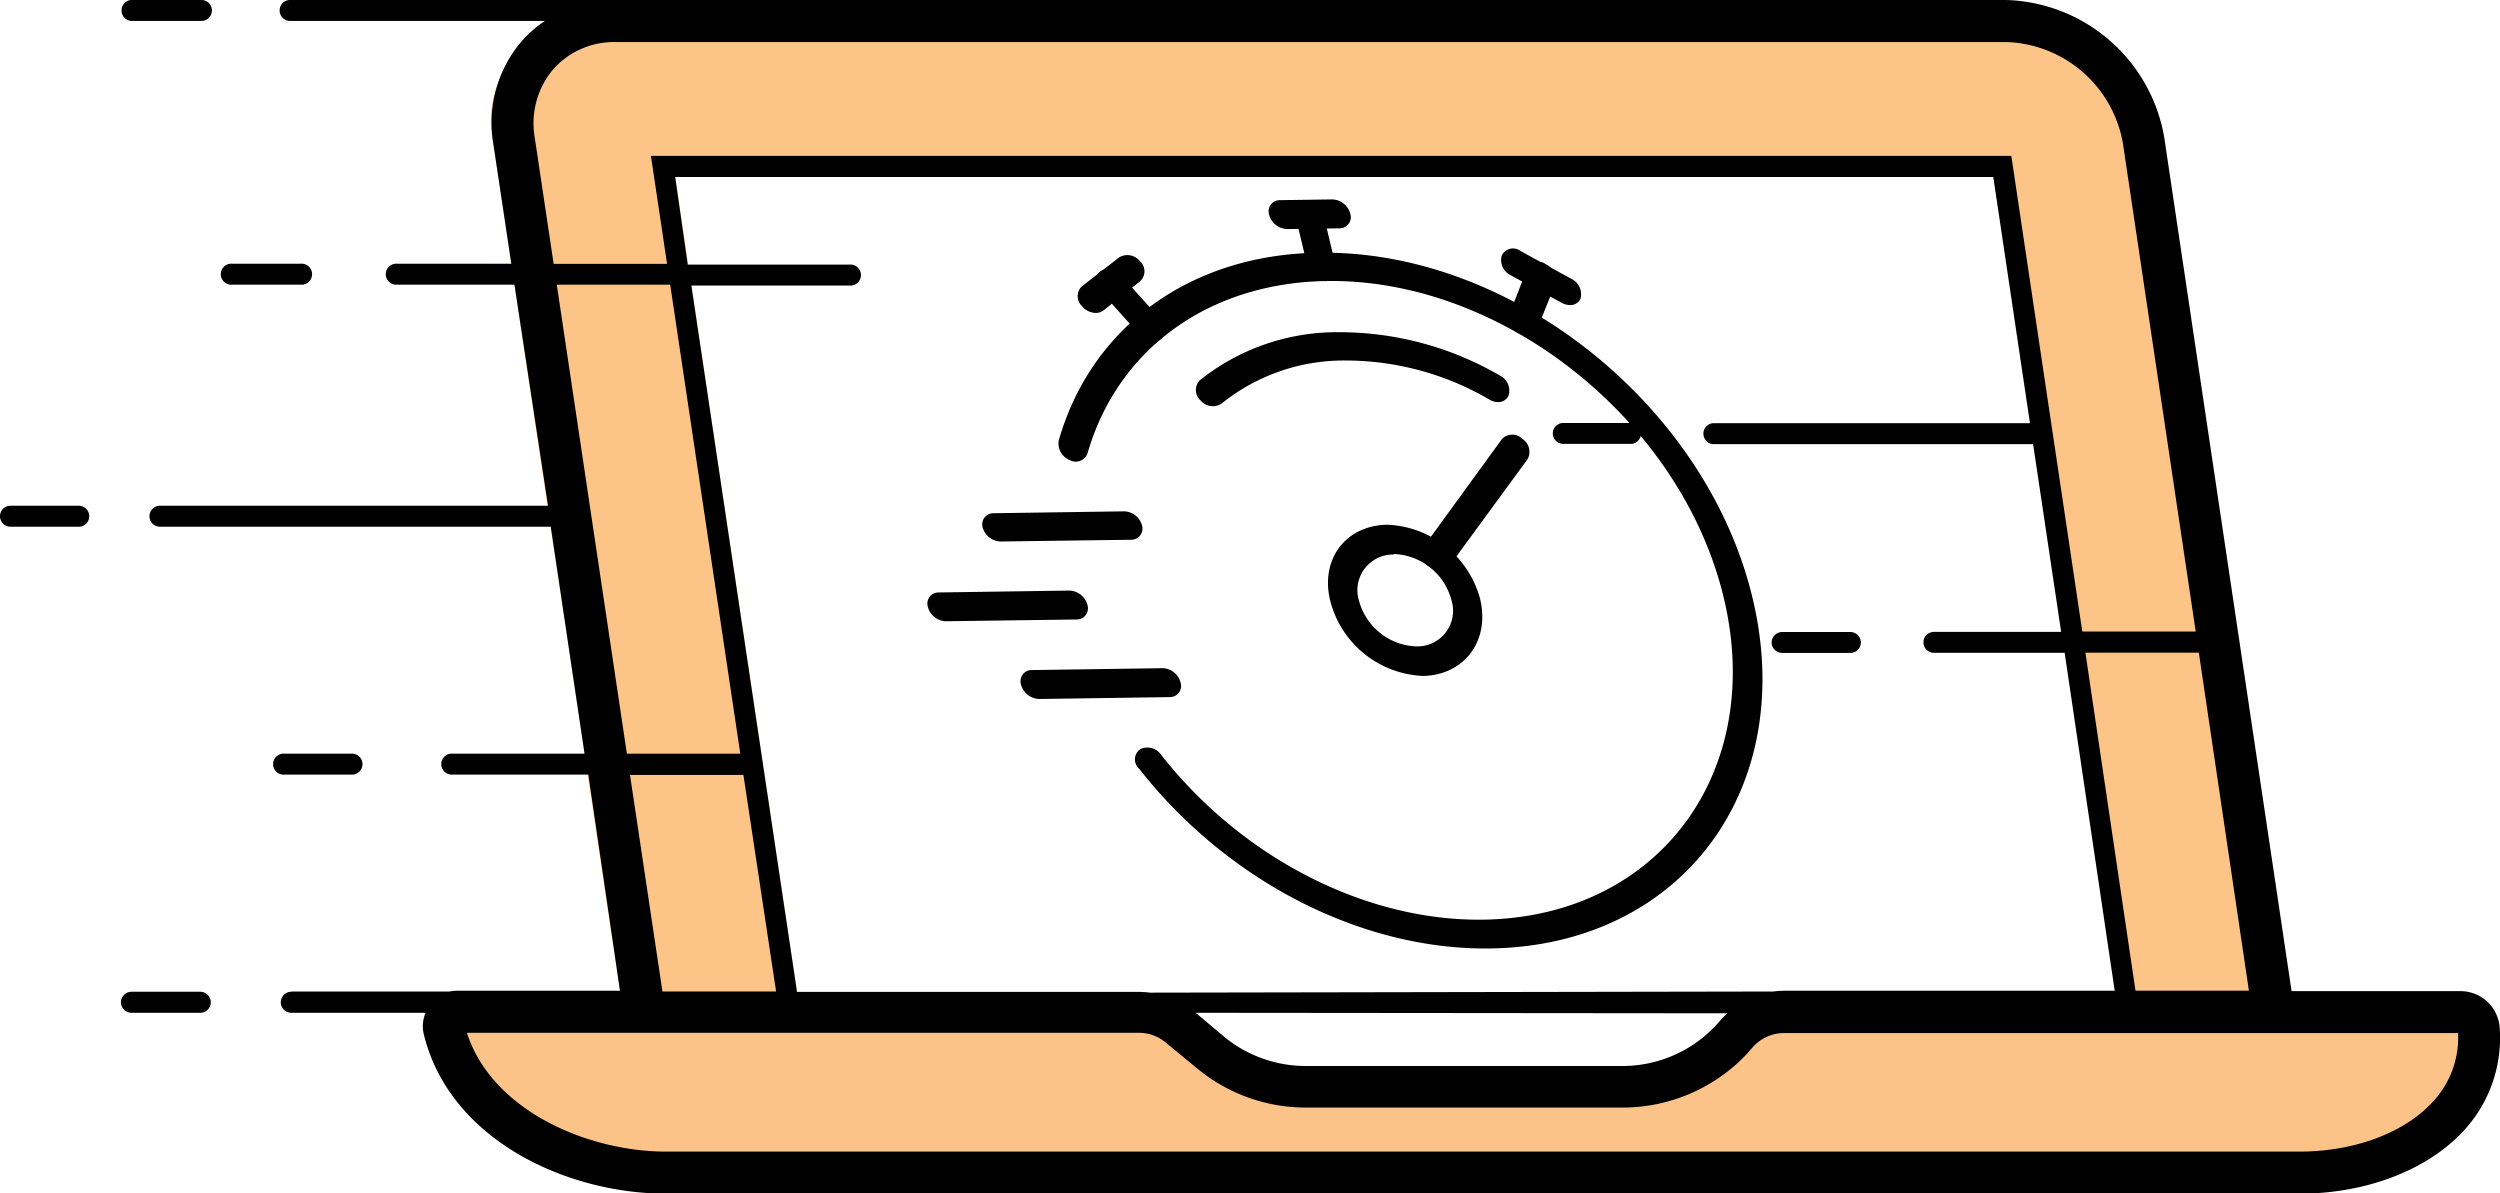 <?xml version="1.0" standalone="yes"?>
<svg xmlns="http://www.w3.org/2000/svg" viewBox="0 0 199.72 95.33"><g id="Layer_2" data-name="Layer 2"><g id="Layer_1-2" data-name="Layer 1"><path d="M49.53,79.17,39.41,11.48S37,2.38,49,1.7,157.57,2,157.57,2,170,1.73,170.72,9.74s11.2,71.1,11.2,71.1H170L159.24,14.12H53.94l9.73,65.05Z" fill="#fdc487"/><path d="M36,81.27H92.19l8.22,4.93,30.13.73L138,83.28l2.56-2.2,56.61-.18.91,2.38s-1.46,10.59-12.41,11.14c-12.42-.37-134-.55-134-.55S37.77,93.32,36,81.27Z" fill="#fcc389"/><path d="M119.06,75.77c-10.25.15-21-5.36-28.06-14.36a1,1,0,0,1,.09-1.56,1.33,1.33,0,0,1,1.67.45c6.48,8.25,16.34,13.3,25.73,13.17,14-.2,22.63-11.81,19.18-25.87S120,22.25,106,22.45c-9.4.13-16.73,5.42-19.13,13.8a1,1,0,0,1-1.44.49,1.42,1.42,0,0,1-.85-1.55c2.62-9.14,10.61-14.9,20.85-15,15.29-.21,30.78,12.09,34.54,27.43S134.35,75.55,119.06,75.77Z"/><path d="M86,49.49l-10.44.14a1.53,1.53,0,0,1-1.43-1.13A.89.89,0,0,1,75,47.33l10.44-.15a1.54,1.54,0,0,1,1.43,1.14A.89.89,0,0,1,86,49.49Z"/><path d="M93.46,55.69,83,55.84a1.55,1.55,0,0,1-1.43-1.14.89.89,0,0,1,.87-1.17l10.44-.15a1.52,1.52,0,0,1,1.43,1.14A.89.89,0,0,1,93.46,55.69Z"/><path d="M90.38,43.12l-10.45.14a1.54,1.54,0,0,1-1.43-1.13A.89.89,0,0,1,79.37,41l10.44-.15A1.52,1.52,0,0,1,91.24,42,.89.89,0,0,1,90.38,43.12Z"/><path d="M119.69,32.12a1.31,1.31,0,0,1-.69-.19,22.77,22.77,0,0,0-11.51-3.13,15.58,15.58,0,0,0-9.9,3.44A1.27,1.27,0,0,1,95.92,32a1.12,1.12,0,0,1-.08-1.61,17.52,17.52,0,0,1,11.09-3.85A25.5,25.5,0,0,1,119.82,30a1.34,1.34,0,0,1,.7,1.59A.87.87,0,0,1,119.69,32.12Z"/><path d="M115.06,45.59a1.47,1.47,0,0,1-.89-.32,1.23,1.23,0,0,1-.41-1.63L120,35.06a1.14,1.14,0,0,1,1.62,0,1.23,1.23,0,0,1,.41,1.63l-6.28,8.58A.92.92,0,0,1,115.06,45.59Z"/><path d="M113.72,54A8,8,0,0,1,106.27,48c-.81-3.31,1.21-6,4.51-6.08a8,8,0,0,1,7.46,5.91C119.05,51.18,117,53.91,113.72,54Zm-2.37-9.7A2.85,2.85,0,0,0,108.57,48a4.93,4.93,0,0,0,4.59,3.64,2.85,2.85,0,0,0,2.78-3.74A4.94,4.94,0,0,0,111.35,44.26Z"/><path d="M107,18.24l-4.17.06a1.54,1.54,0,0,1-1.44-1.14.89.89,0,0,1,.87-1.17l4.18-.06a1.54,1.54,0,0,1,1.43,1.14A.89.89,0,0,1,107,18.24Z"/><path d="M105.89,22.46a1.54,1.54,0,0,1-1.43-1.14l-1-4.19A.89.89,0,0,1,104.3,16a1.54,1.54,0,0,1,1.43,1.14l1,4.19A.89.89,0,0,1,105.89,22.46Z"/><path d="M125.43,24.37a1.4,1.4,0,0,1-.67-.18L120.7,22a1.36,1.36,0,0,1-.73-1.59,1,1,0,0,1,1.5-.36l4.07,2.23a1.36,1.36,0,0,1,.72,1.59A.88.88,0,0,1,125.43,24.37Z"/><path d="M122,26.8a1.47,1.47,0,0,1-.67-.18,1.36,1.36,0,0,1-.72-1.59L122,21.48a1,1,0,0,1,1.51-.36,1.36,1.36,0,0,1,.72,1.59l-1.41,3.55A.89.89,0,0,1,122,26.8Z"/><path d="M87.56,25a1.44,1.44,0,0,1-1.09-.51,1.1,1.1,0,0,1-.06-1.6l3-2.33a1.28,1.28,0,0,1,1.67.32,1.08,1.08,0,0,1,0,1.59l-2.94,2.34A1,1,0,0,1,87.56,25Z"/><path d="M92.17,27.28a1.55,1.55,0,0,1-1.1-.51l-3.13-3.49a1.09,1.09,0,0,1-.06-1.59,1.28,1.28,0,0,1,1.68.31l3.13,3.48a1.1,1.1,0,0,1,.06,1.6A1,1,0,0,1,92.17,27.28Z"/><path d="M22.75,60.21h5.46a.84.84,0,0,1,0,1.67H22.75a.84.84,0,1,1,0-1.67Zm.52,19H35.93a2.91,2.91,0,0,1,.6-.06h13L47,61.88h-11a.84.84,0,0,1,0-1.67H46.7L44,42.08H12.78a.84.84,0,1,1,0-1.68h31L41.1,22.74H31.75a.84.84,0,1,1,0-1.67h9.1l-1.44-9.59a10,10,0,0,1,2.21-8.12,9.07,9.07,0,0,1,1.92-1.69H23.27a.84.84,0,1,1,0-1.67H50.21l.15,0H160.28A13.21,13.21,0,0,1,172.9,11l10.17,68.18h13.5a3.14,3.14,0,0,1,3.13,3,10.92,10.92,0,0,1-3,8.28c-2.91,3.07-7.76,4.9-13,4.9H53.25c-8.11,0-17.38-4.39-19.4-12.76A2.75,2.75,0,0,1,34,80.91H23.27a.84.84,0,1,1,0-1.68Zm26.81-19h9.06l-5.6-37.47H44.48Zm91.57,19a8.48,8.48,0,0,1,.87-.06h26.42l-4-27H154.5a.83.83,0,0,1-.84-.83.84.84,0,0,1,.84-.84h10.16l-2.24-15H136.83a.84.84,0,0,1,0-1.67h25.34l-2.93-19.67H53.94l1,7H67.85a.84.84,0,1,1,0,1.67H55.23l8.44,56.43H91a8.48,8.48,0,0,1,.87.06ZM95.52,80.91l2.38,2a10.26,10.26,0,0,0,6.39,2.25h25.37A10.21,10.21,0,0,0,137,82l.52-.58a5.32,5.32,0,0,1,.48-.47Zm-36.13-19H50.33l2.59,17.29H62ZM169.6,11.48a9.77,9.77,0,0,0-9.32-8.12H49.19a6.49,6.49,0,0,0-5,2.18A6.7,6.7,0,0,0,42.72,11l1.51,10.08h9.06L52,12.45H160.68l5.67,38h9.06Zm6.06,40.66H166.6l4,27h9.06ZM53.25,92H183.68c4.32,0,8.26-1.44,10.55-3.85a7.51,7.51,0,0,0,2.14-5.62H142.52a3.33,3.33,0,0,0-2.47,1.1l-.55.62a13.62,13.62,0,0,1-9.84,4.23H104.29a13.6,13.6,0,0,1-8.5-3l-2.66-2.19A3.31,3.31,0,0,0,91,82.51H37.3C39.28,88.67,46.86,92,53.25,92Zm88.28-40.67a.84.84,0,0,0,.84.83h5.46a.83.83,0,0,0,.83-.83.84.84,0,0,0-.83-.84h-5.46A.85.85,0,0,0,141.53,51.31ZM16.93.84A.83.83,0,0,0,16.09,0H10.64a.84.84,0,1,0,0,1.67h5.45A.83.83,0,0,0,16.93.84ZM24,21.07H18.57a.84.84,0,1,0,0,1.67H24a.84.84,0,1,0,0-1.67ZM0,41.24a.84.84,0,0,0,.84.84H6.29a.84.84,0,1,0,0-1.68H.84A.84.84,0,0,0,0,41.24ZM9.66,80.07a.85.85,0,0,0,.84.84H16a.84.84,0,0,0,0-1.68H10.5A.85.85,0,0,0,9.66,80.07ZM124.05,34.62a.84.84,0,0,0,.84.84h5.46a.84.84,0,0,0,0-1.67h-5.46A.84.84,0,0,0,124.05,34.62Z"/></g></g></svg>